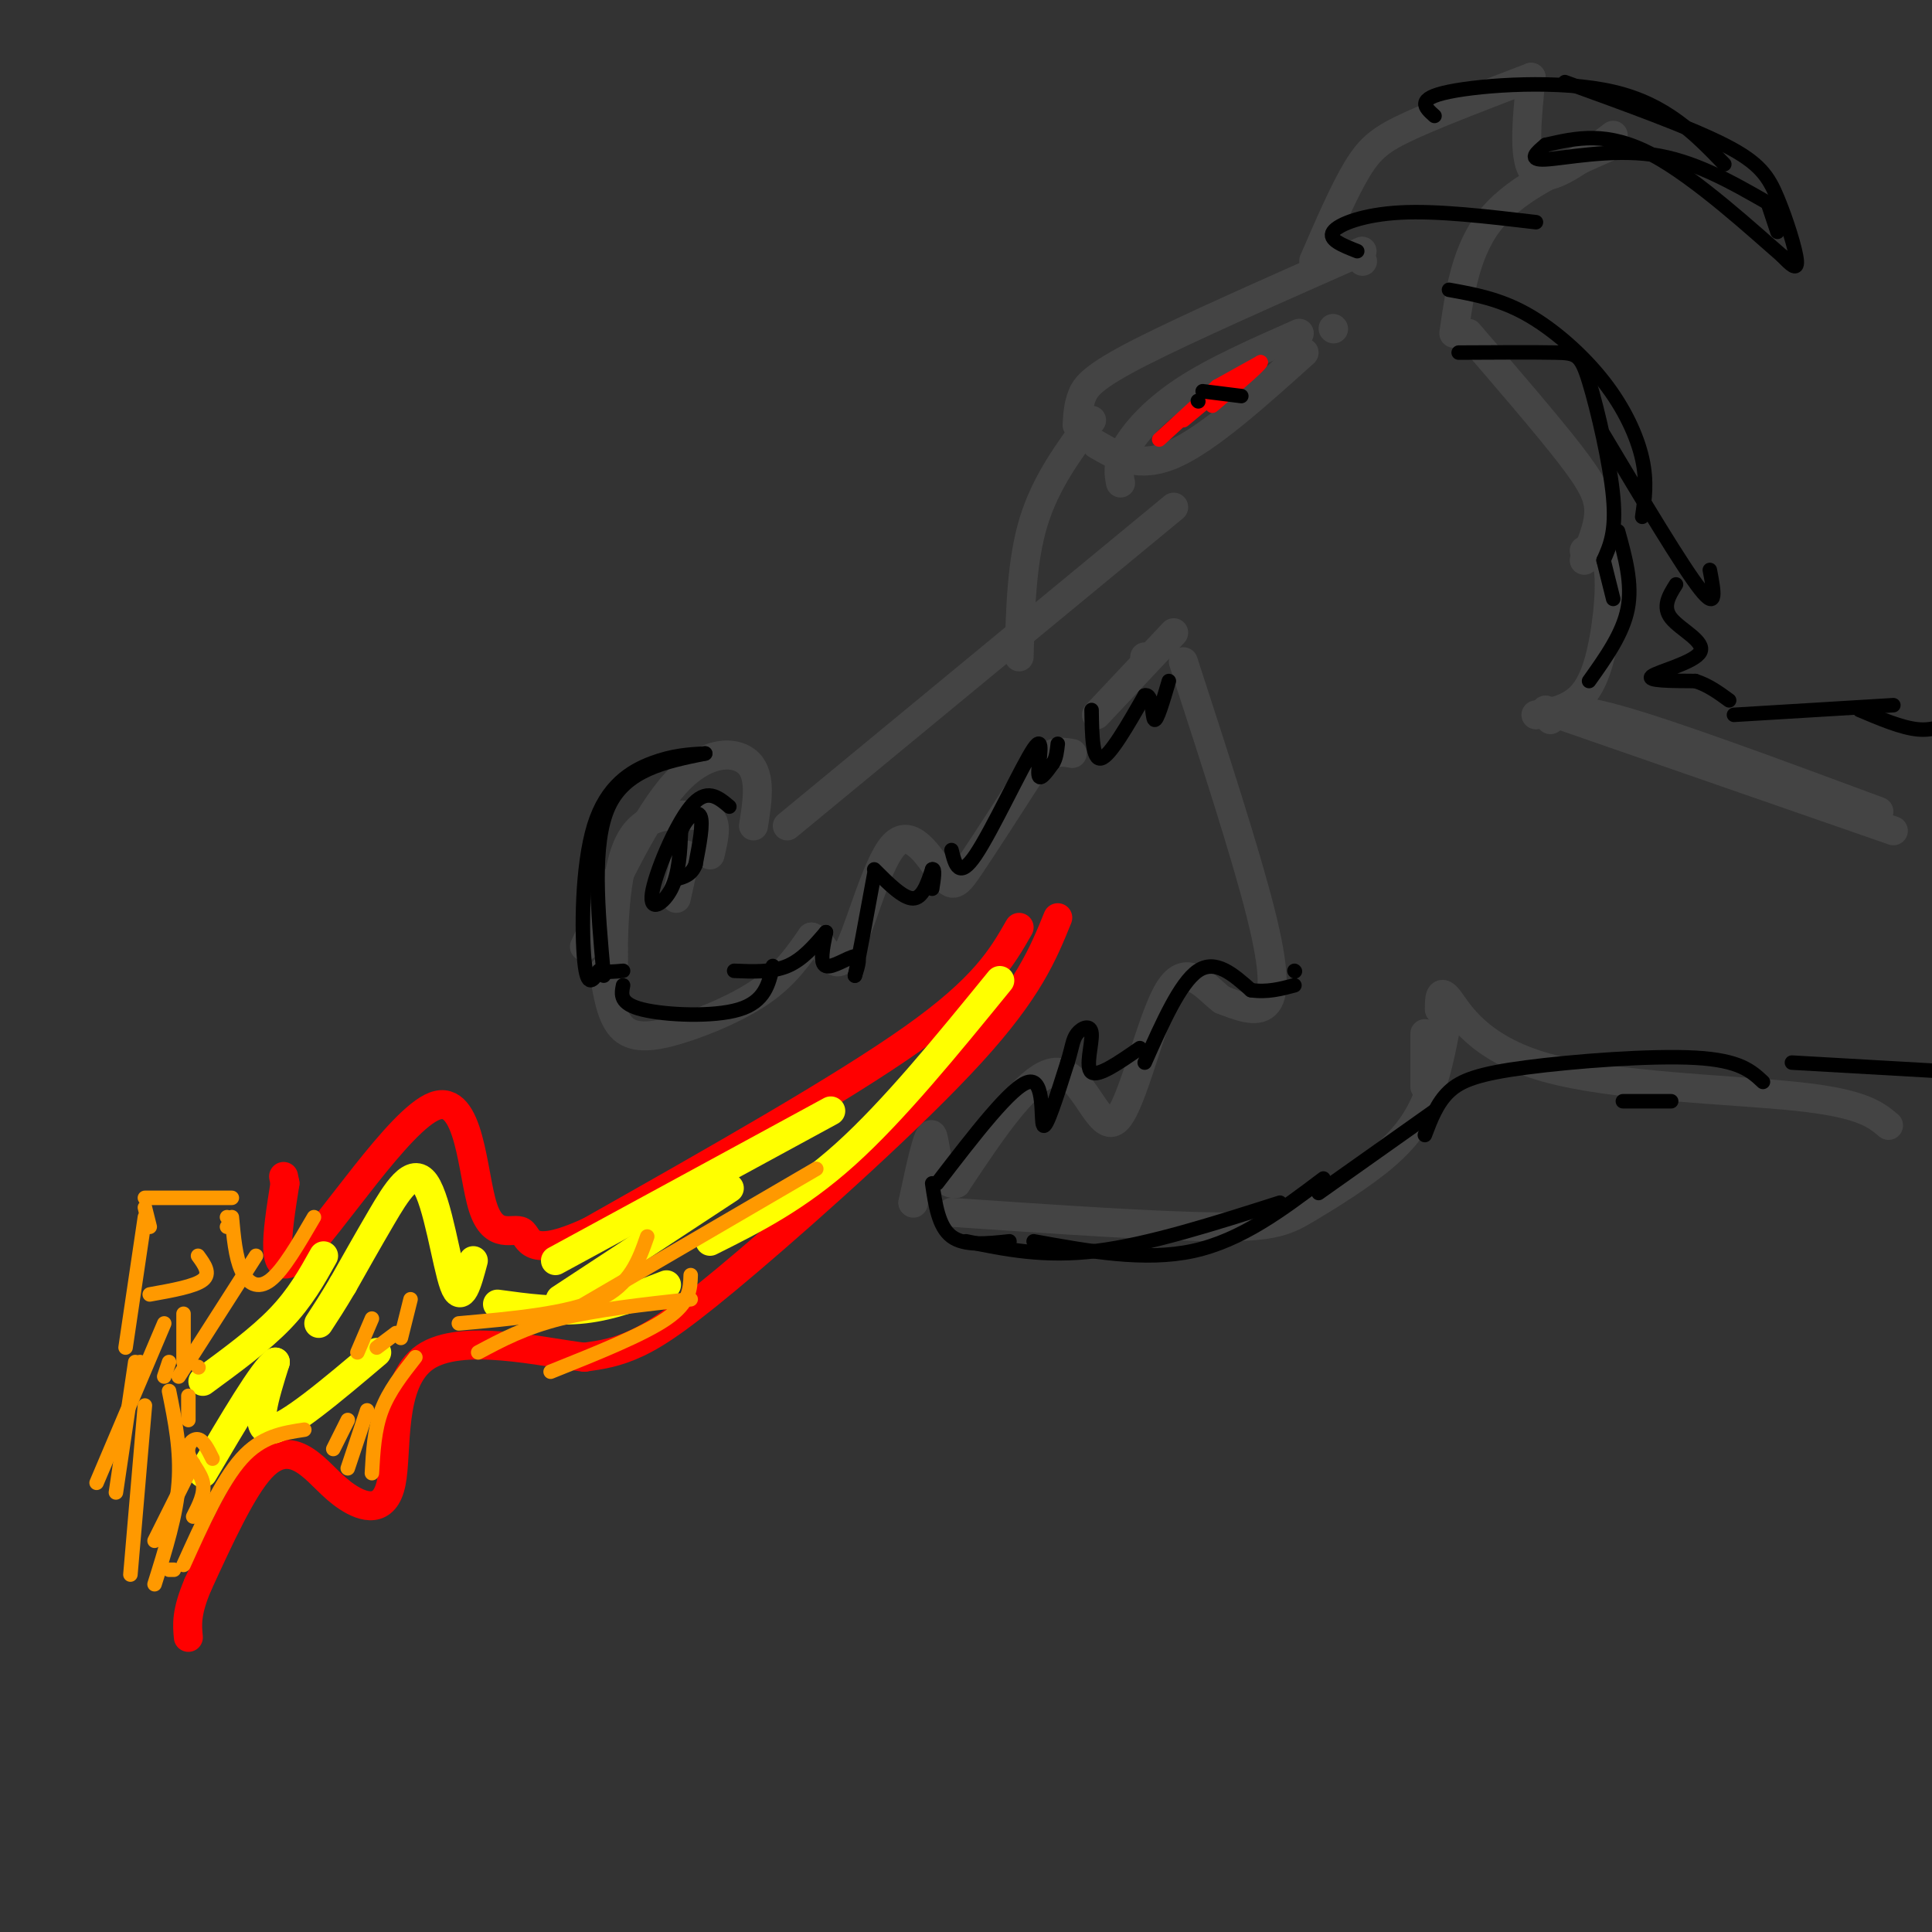 <svg viewBox='0 0 400 400' version='1.1' xmlns='http://www.w3.org/2000/svg' xmlns:xlink='http://www.w3.org/1999/xlink'><rect x="0" y="0" width="400" height="400" fill="#333333" stroke="none"/><g fill='none' stroke='#444444' stroke-width='6' stroke-linecap='round' stroke-linejoin='round'><path d='M243,105c0.000,0.000 -80.000,66.000 -80,66'/><path d='M156,171c0.822,-5.178 1.644,-10.356 -1,-13c-2.644,-2.644 -8.756,-2.756 -15,4c-6.244,6.756 -12.622,20.378 -19,34'/><path d='M127,189c0.022,7.289 0.044,14.578 0,11c-0.044,-3.578 -0.156,-18.022 3,-25c3.156,-6.978 9.578,-6.489 16,-6'/><path d='M146,169c2.833,0.333 1.917,4.167 1,8'/><path d='M147,175c0.000,0.000 0.100,0.100 0.1,0.1'/><path d='M140,186c0.000,0.000 2.000,-9.000 2,-9'/><path d='M211,136c0.250,-9.917 0.500,-19.833 3,-28c2.500,-8.167 7.250,-14.583 12,-21'/><path d='M232,100c-0.378,-1.889 -0.756,-3.778 1,-7c1.756,-3.222 5.644,-7.778 12,-12c6.356,-4.222 15.178,-8.111 24,-12'/><path d='M227,92c4.417,2.583 8.833,5.167 16,2c7.167,-3.167 17.083,-12.083 27,-21'/><path d='M276,68c0.000,0.000 0.100,0.100 0.1,0.1'/><path d='M223,88c0.111,-2.000 0.222,-4.000 1,-6c0.778,-2.000 2.222,-4.000 12,-9c9.778,-5.000 27.889,-13.000 46,-21'/><path d='M282,54c0.000,0.000 0.100,0.100 0.1,0.1'/><path d='M272,54c3.133,-7.244 6.267,-14.489 9,-19c2.733,-4.511 5.067,-6.289 11,-9c5.933,-2.711 15.467,-6.356 25,-10'/><path d='M317,16c-0.917,9.000 -1.833,18.000 1,20c2.833,2.000 9.417,-3.000 16,-8'/><path d='M334,30c-9.750,4.250 -19.500,8.500 -25,15c-5.500,6.500 -6.750,15.250 -8,24'/><path d='M304,69c8.133,9.444 16.267,18.889 21,25c4.733,6.111 6.067,8.889 6,12c-0.067,3.111 -1.533,6.556 -3,10'/><path d='M328,114c2.202,-0.202 4.405,-0.405 5,4c0.595,4.405 -0.417,13.417 -2,19c-1.583,5.583 -3.738,7.738 -6,9c-2.262,1.262 -4.631,1.631 -7,2'/><path d='M125,201c0.780,4.899 1.560,9.798 4,12c2.440,2.202 6.542,1.708 12,0c5.458,-1.708 12.274,-4.631 17,-8c4.726,-3.369 7.363,-7.185 10,-11'/><path d='M168,194c2.674,0.689 4.357,7.911 7,4c2.643,-3.911 6.244,-18.956 10,-23c3.756,-4.044 7.665,2.911 10,6c2.335,3.089 3.096,2.311 6,-2c2.904,-4.311 7.952,-12.156 13,-20'/><path d='M214,159c3.500,-3.833 5.750,-3.417 8,-3'/><path d='M237,136c0.000,0.000 0.100,0.100 0.1,0.1'/><path d='M227,148c0.000,0.000 16.000,-17.000 16,-17'/><path d='M245,137c6.444,19.822 12.889,39.644 16,52c3.111,12.356 2.889,17.244 1,19c-1.889,1.756 -5.444,0.378 -9,-1'/><path d='M253,207c-3.341,-2.477 -7.195,-8.169 -11,-2c-3.805,6.169 -7.563,24.199 -11,27c-3.437,2.801 -6.553,-9.628 -12,-10c-5.447,-0.372 -13.223,11.314 -21,23'/><path d='M198,245c-4.200,0.733 -4.200,-8.933 -5,-10c-0.800,-1.067 -2.400,6.467 -4,14'/><path d='M189,249c0.000,0.000 0.100,0.100 0.1,0.1'/><path d='M197,251c21.514,1.464 43.027,2.928 55,3c11.973,0.072 14.405,-1.249 19,-4c4.595,-2.751 11.352,-6.933 16,-11c4.648,-4.067 7.185,-8.019 9,-13c1.815,-4.981 2.907,-10.990 4,-17'/><path d='M295,225c0.000,0.000 0.000,-11.000 0,-11'/><path d='M298,209c0.018,-2.286 0.036,-4.571 2,-2c1.964,2.571 5.875,10.000 20,14c14.125,4.000 38.464,4.571 52,6c13.536,1.429 16.268,3.714 19,6'/><path d='M320,147c0.000,0.000 72.000,25.000 72,25'/><path d='M321,149c1.333,-1.583 2.667,-3.167 14,0c11.333,3.167 32.667,11.083 54,19'/></g>
<g fill='none' stroke='#ff0000' stroke-width='6' stroke-linecap='round' stroke-linejoin='round'><path d='M211,192c-3.583,6.250 -7.167,12.500 -22,23c-14.833,10.500 -40.917,25.250 -67,40'/><path d='M122,255c-13.096,6.005 -12.335,1.018 -14,0c-1.665,-1.018 -5.756,1.933 -8,-5c-2.244,-6.933 -2.643,-23.751 -10,-21c-7.357,2.751 -21.674,25.072 -28,31c-6.326,5.928 -4.663,-4.536 -3,-15'/><path d='M59,245c-0.500,-2.500 -0.250,-1.250 0,0'/><path d='M219,190c-3.024,7.458 -6.048,14.917 -18,28c-11.952,13.083 -32.833,31.792 -46,43c-13.167,11.208 -18.619,14.917 -23,17c-4.381,2.083 -7.690,2.542 -11,3'/><path d='M121,281c-8.871,-1.039 -25.550,-5.136 -33,0c-7.450,5.136 -5.673,19.506 -7,26c-1.327,6.494 -5.758,5.112 -9,3c-3.242,-2.112 -5.296,-4.953 -8,-7c-2.704,-2.047 -6.058,-3.299 -10,1c-3.942,4.299 -8.471,14.150 -13,24'/><path d='M41,328c-2.500,5.833 -2.250,8.417 -2,11'/></g>
<g fill='none' stroke='#ffff00' stroke-width='6' stroke-linecap='round' stroke-linejoin='round'><path d='M207,203c-11.000,13.500 -22.000,27.000 -32,36c-10.000,9.000 -19.000,13.500 -28,18'/><path d='M172,230c0.000,0.000 -57.000,31.000 -57,31'/><path d='M151,246c0.000,0.000 -35.000,23.000 -35,23'/><path d='M138,266c-5.583,2.167 -11.167,4.333 -17,5c-5.833,0.667 -11.917,-0.167 -18,-1'/><path d='M98,261c-1.232,4.613 -2.464,9.226 -4,5c-1.536,-4.226 -3.375,-17.292 -6,-21c-2.625,-3.708 -6.036,1.940 -9,7c-2.964,5.060 -5.482,9.530 -8,14'/><path d='M71,266c-2.167,3.667 -3.583,5.833 -5,8'/><path d='M67,260c-2.417,4.333 -4.833,8.667 -9,13c-4.167,4.333 -10.083,8.667 -16,13'/><path d='M78,280c-9.250,7.833 -18.500,15.667 -22,16c-3.500,0.333 -1.250,-6.833 1,-14'/><path d='M57,282c-2.333,1.500 -8.667,12.250 -15,23'/></g>
<g fill='none' stroke='#ff0000' stroke-width='3' stroke-linecap='round' stroke-linejoin='round'><path d='M240,91c0.000,0.000 12.000,-11.000 12,-11'/><path d='M252,80c0.000,0.000 9.000,-5.000 9,-5'/><path d='M261,75c-0.167,0.667 -5.083,4.833 -10,9'/><path d='M245,87c0.000,0.000 6.000,-5.000 6,-5'/></g>
<g fill='none' stroke='#000000' stroke-width='3' stroke-linecap='round' stroke-linejoin='round'><path d='M151,167c-2.369,-1.994 -4.738,-3.988 -8,0c-3.262,3.988 -7.417,13.958 -8,18c-0.583,4.042 2.405,2.155 4,-1c1.595,-3.155 1.798,-7.577 2,-12'/><path d='M141,172c1.244,-2.978 3.356,-4.422 4,-3c0.644,1.422 -0.178,5.711 -1,10'/><path d='M144,179c-0.833,2.167 -2.417,2.583 -4,3'/><path d='M125,202c-1.250,-13.667 -2.500,-27.333 1,-35c3.500,-7.667 11.750,-9.333 20,-11'/><path d='M146,156c-3.369,0.196 -6.738,0.393 -11,2c-4.262,1.607 -9.417,4.625 -12,13c-2.583,8.375 -2.595,22.107 -2,28c0.595,5.893 1.798,3.946 3,2'/><path d='M124,201c1.333,0.333 3.167,0.167 5,0'/><path d='M129,204c-0.378,1.911 -0.756,3.822 4,5c4.756,1.178 14.644,1.622 20,0c5.356,-1.622 6.178,-5.311 7,-9'/><path d='M152,201c3.917,0.167 7.833,0.333 11,-1c3.167,-1.333 5.583,-4.167 8,-7'/><path d='M171,193c-0.667,3.267 -1.333,6.533 0,7c1.333,0.467 4.667,-1.867 6,-2c1.333,-0.133 0.667,1.933 0,4'/><path d='M177,202c0.667,-2.833 2.333,-11.917 4,-21'/><path d='M181,180c3.000,3.000 6.000,6.000 8,6c2.000,0.000 3.000,-3.000 4,-6'/><path d='M193,180c0.667,-0.333 0.333,1.833 0,4'/><path d='M197,176c0.768,3.071 1.536,6.143 5,1c3.464,-5.143 9.625,-18.500 12,-22c2.375,-3.500 0.964,2.857 1,5c0.036,2.143 1.518,0.071 3,-2'/><path d='M218,158c0.667,-1.000 0.833,-2.500 1,-4'/><path d='M226,147c0.083,5.250 0.167,10.500 2,10c1.833,-0.500 5.417,-6.750 9,-13'/><path d='M237,144c1.711,-0.556 1.489,4.556 2,5c0.511,0.444 1.756,-3.778 3,-8'/><path d='M194,245c7.800,-10.156 15.600,-20.311 19,-21c3.400,-0.689 2.400,8.089 3,9c0.600,0.911 2.800,-6.044 5,-13'/><path d='M221,220c1.013,-3.226 1.045,-4.793 2,-6c0.955,-1.207 2.834,-2.056 3,0c0.166,2.056 -1.381,7.016 0,8c1.381,0.984 5.691,-2.008 10,-5'/><path d='M237,220c3.667,-8.250 7.333,-16.500 11,-19c3.667,-2.500 7.333,0.750 11,4'/><path d='M259,205c3.333,0.500 6.167,-0.250 9,-1'/><path d='M268,201c0.000,0.000 0.100,0.100 0.1,0.1'/><path d='M193,245c0.667,4.500 1.333,9.000 4,11c2.667,2.000 7.333,1.500 12,1'/><path d='M200,257c8.083,1.667 16.167,3.333 27,2c10.833,-1.333 24.417,-5.667 38,-10'/><path d='M214,257c11.500,2.083 23.000,4.167 33,2c10.000,-2.167 18.500,-8.583 27,-15'/><path d='M273,247c0.000,0.000 24.000,-17.000 24,-17'/><path d='M295,235c1.262,-3.327 2.524,-6.655 5,-9c2.476,-2.345 6.167,-3.708 16,-5c9.833,-1.292 25.810,-2.512 35,-2c9.190,0.512 11.595,2.756 14,5'/><path d='M336,228c0.000,0.000 10.000,0.000 10,0'/><path d='M281,52c-3.044,-1.200 -6.089,-2.400 -5,-4c1.089,-1.600 6.311,-3.600 14,-4c7.689,-0.400 17.844,0.800 28,2'/><path d='M297,24c-2.000,-1.778 -4.000,-3.556 3,-5c7.000,-1.444 23.000,-2.556 34,0c11.000,2.556 17.000,8.778 23,15'/><path d='M324,17c12.839,4.643 25.679,9.286 33,13c7.321,3.714 9.125,6.500 11,11c1.875,4.500 3.821,10.714 4,13c0.179,2.286 -1.411,0.643 -3,-1'/><path d='M369,53c-5.489,-4.733 -17.711,-16.067 -27,-21c-9.289,-4.933 -15.644,-3.467 -22,-2'/><path d='M320,30c-1.911,1.600 -3.822,3.200 0,3c3.822,-0.200 13.378,-2.200 22,-1c8.622,1.200 16.311,5.600 24,10'/><path d='M366,42c0.000,0.000 2.000,6.000 2,6'/><path d='M300,60c5.190,0.935 10.381,1.869 16,5c5.619,3.131 11.667,8.458 16,14c4.333,5.542 6.952,11.298 8,16c1.048,4.702 0.524,8.351 0,12'/><path d='M302,73c7.821,-0.042 15.643,-0.083 20,0c4.357,0.083 5.250,0.292 7,6c1.750,5.708 4.357,16.917 5,24c0.643,7.083 -0.679,10.042 -2,13'/><path d='M332,116c0.000,0.000 2.000,8.000 2,8'/><path d='M335,110c1.500,5.417 3.000,10.833 2,16c-1.000,5.167 -4.500,10.083 -8,15'/><path d='M332,90c8.167,13.667 16.333,27.333 20,32c3.667,4.667 2.833,0.333 2,-4'/><path d='M347,121c-1.452,2.310 -2.905,4.619 -1,7c1.905,2.381 7.167,4.833 6,7c-1.167,2.167 -8.762,4.048 -10,5c-1.238,0.952 3.881,0.976 9,1'/><path d='M351,141c2.667,0.833 4.833,2.417 7,4'/><path d='M359,148c0.000,0.000 33.000,-2.000 33,-2'/><path d='M385,147c4.333,1.833 8.667,3.667 12,4c3.333,0.333 5.667,-0.833 8,-2'/><path d='M371,220c0.000,0.000 35.000,2.000 35,2'/><path d='M249,81c0.000,0.000 8.000,1.000 8,1'/><path d='M248,83c0.000,0.000 0.100,0.100 0.1,0.1'/></g>
<g fill='none' stroke='#ff9900' stroke-width='3' stroke-linecap='round' stroke-linejoin='round'><path d='M169,242c0.000,0.000 -48.000,28.000 -48,28'/><path d='M134,256c-1.750,5.000 -3.500,10.000 -10,13c-6.500,3.000 -17.750,4.000 -29,5'/><path d='M85,269c0.000,0.000 -2.000,8.000 -2,8'/><path d='M82,276c0.000,0.000 -4.000,3.000 -4,3'/><path d='M77,273c0.000,0.000 -3.000,7.000 -3,7'/><path d='M65,252c-3.178,5.467 -6.356,10.933 -9,13c-2.644,2.067 -4.756,0.733 -6,-2c-1.244,-2.733 -1.622,-6.867 -2,-11'/><path d='M48,248c0.000,0.000 -18.000,0.000 -18,0'/><path d='M41,260c1.333,1.833 2.667,3.667 1,5c-1.667,1.333 -6.333,2.167 -11,3'/><path d='M44,302c-0.940,-1.893 -1.881,-3.786 -3,-4c-1.119,-0.214 -2.417,1.250 -2,3c0.417,1.750 2.548,3.786 3,6c0.452,2.214 -0.774,4.607 -2,7'/><path d='M40,303c0.000,0.000 -8.000,16.000 -8,16'/><path d='M28,282c0.000,0.000 -4.000,27.000 -4,27'/><path d='M29,282c0.000,0.000 -1.000,3.000 -1,3'/><path d='M39,289c0.000,0.000 0.000,5.000 0,5'/><path d='M38,272c0.000,0.000 0.000,10.000 0,10'/><path d='M53,260c0.000,0.000 -16.000,25.000 -16,25'/><path d='M35,282c0.000,0.000 -1.000,3.000 -1,3'/><path d='M41,283c0.000,0.000 0.100,0.100 0.1,0.1'/><path d='M99,280c4.833,-2.583 9.667,-5.167 17,-7c7.333,-1.833 17.167,-2.917 27,-4'/><path d='M143,264c-0.083,2.833 -0.167,5.667 -5,9c-4.833,3.333 -14.417,7.167 -24,11'/><path d='M86,281c-2.750,3.500 -5.500,7.000 -7,11c-1.500,4.000 -1.750,8.500 -2,13'/><path d='M76,292c0.000,0.000 -4.000,12.000 -4,12'/><path d='M72,294c0.000,0.000 -3.000,6.000 -3,6'/><path d='M63,296c-4.417,0.667 -8.833,1.333 -13,6c-4.167,4.667 -8.083,13.333 -12,22'/><path d='M36,325c0.000,0.000 -1.000,0.000 -1,0'/><path d='M30,291c0.000,0.000 -3.000,35.000 -3,35'/><path d='M35,288c1.250,6.167 2.500,12.333 2,19c-0.500,6.667 -2.750,13.833 -5,21'/><path d='M34,274c0.000,0.000 -14.000,33.000 -14,33'/><path d='M30,252c0.000,0.000 -4.000,27.000 -4,27'/><path d='M30,250c0.000,0.000 1.000,4.000 1,4'/><path d='M47,252c0.000,0.000 1.000,1.000 1,1'/><path d='M48,253c0.000,0.000 -1.000,1.000 -1,1'/></g>
</svg>